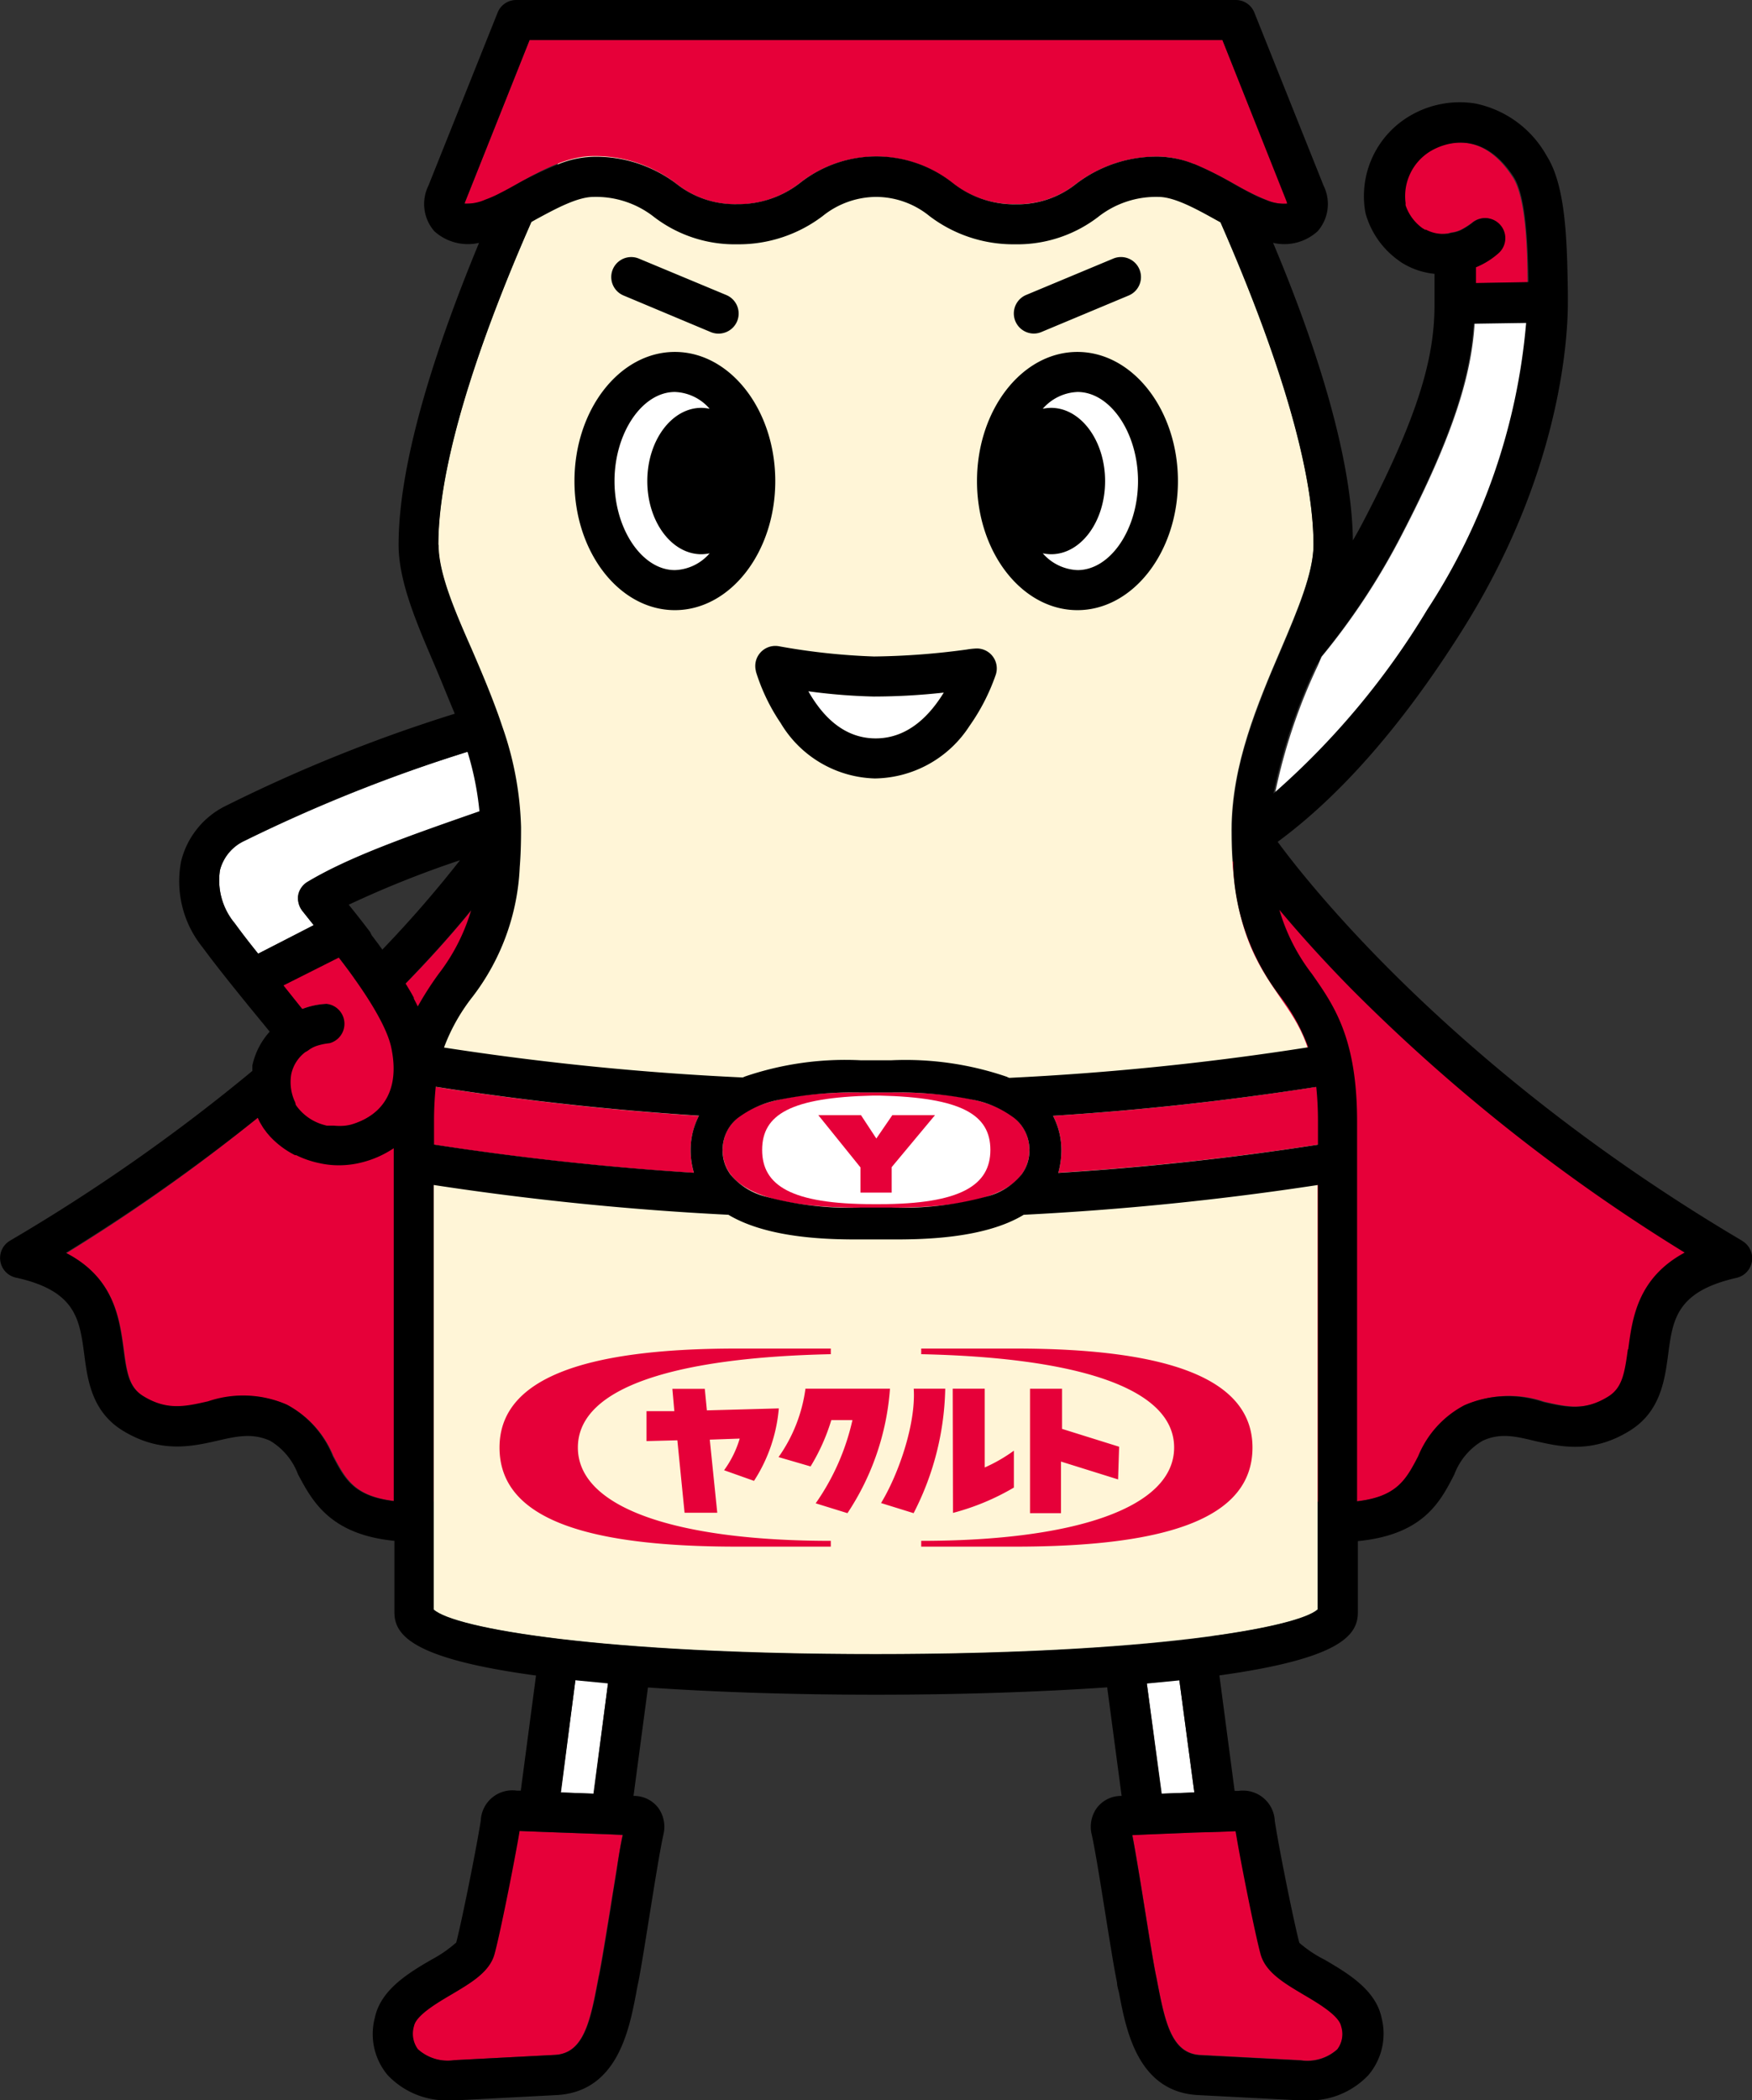 <svg xmlns="http://www.w3.org/2000/svg" viewBox="0 0 133.49 160"><rect x="0" y="0" width="133.49" height="160" fill="#333333" stroke="none"/><defs><style>.cls-1,.cls-5{fill:#e60039;}.cls-2{fill:#fff;}.cls-3{fill:none;}.cls-4{fill:#fff5d7;}.cls-5{fill-rule:evenodd;}</style></defs><g id="レイヤー_2" data-name="レイヤー 2"><g id="illust"><path class="cls-1" d="M103.12,75.42a87.77,87.77,0,0,1-8.45-9.79l-56.19.43a83.62,83.62,0,0,1-8.28,9.58A137.11,137.11,0,0,1,5.06,95.47c3.66,1.89,4.06,5,4.38,7.31.24,1.86.43,2.94,1.51,3.6,1.81,1.11,3.19.8,4.94.4a8.32,8.32,0,0,1,6,.25,7.65,7.65,0,0,1,3.52,3.89c1,1.86,1.67,3.2,5.19,3.48h72.38c3.51-.28,4.21-1.62,5.18-3.48a7.65,7.65,0,0,1,3.52-3.89,8.32,8.32,0,0,1,6-.25c1.75.4,3.13.71,4.94-.4,1.08-.66,1.27-1.74,1.52-3.6.31-2.36.71-5.42,4.37-7.31A137,137,0,0,1,103.12,75.42Z"/><path class="cls-1" d="M102.21,154.33c-.17-.81-1.74-1.74-2.88-2.41-1.48-.88-2.87-1.7-3.25-3.06s-1.48-6.8-1.91-9.38L91,139.6l-4.72.18c.27,1.39.61,3.51.94,5.57s.65,4.07.85,5.06c.06.27.11.56.17.86.58,3,1.14,5.16,3.22,5.27l7.66.4h0a3.41,3.41,0,0,0,2.78-.84A1.94,1.94,0,0,0,102.21,154.33Z"/><path class="cls-2" d="M88.52,136.64l2.39-.09H91l-1.24-9.29-2.45.45Z"/><path class="cls-1" d="M42.71,139.6l-3.15-.12c-.43,2.58-1.53,8-1.91,9.38s-1.77,2.18-3.25,3.06c-1.14.67-2.71,1.6-2.88,2.41a2,2,0,0,0,.29,1.77,3.39,3.39,0,0,0,2.78.84h0l7.67-.4c2.07-.11,2.64-2.25,3.21-5.27.06-.3.11-.59.17-.86.2-1,.52-3,.86-5.06s.66-4.19.93-5.57Z"/><path class="cls-3" d="M43.94,127.26l-1.23,9.29h.12l2.38.09,1.19-8.93Z"/><path class="cls-2" d="M42.83,136.55l2.38.09,1.19-8.93-2.46-.45-1.23,9.29Z"/><path class="cls-2" d="M16.76,66.29a5.11,5.11,0,0,0,1.14,4.06c.52.72,1.12,1.49,1.77,2.3l4.25-2.15-.25-.31-.62-.78a1.57,1.57,0,0,1-.31-1.22,1.52,1.52,0,0,1,.73-1c3.25-1.93,7.83-3.53,13.14-5.38l.61-.21a1.77,1.77,0,0,1,.31-.08L37,56.85a119.17,119.17,0,0,0-18.35,7.2A3.4,3.4,0,0,0,16.76,66.29Z"/><path class="cls-4" d="M93.83,63.24c0-5,2-9.66,3.75-13.76,1.28-3,2.49-5.82,2.5-8,0-10.66-8.92-28.78-11-32.82H44.39c-2.06,4-11,22.16-11,32.82,0,2.14,1.21,5,2.49,8,1.76,4.1,3.75,8.75,3.75,13.76,0,7.39-2,10.21-3.7,12.7-1.55,2.21-2.89,4.12-2.89,9.49V122.6c1.58,1.45,12.8,3.4,33.68,3.4s32.09-2,33.67-3.4V85.43c0-5.37-1.34-7.28-2.88-9.49C95.8,73.45,93.83,70.63,93.83,63.24Z"/><path class="cls-1" d="M38.06,110.27c0,5.28,6.21,7.55,18.09,7.55.11,0,7.06,0,7.15,0v-.44c-11.59,0-19.27-2.45-19.27-7.11s7.63-6.86,19.27-7.11v-.43H56.15C44.15,102.73,38.06,105.15,38.06,110.27Zm39.28-7.54H70.19v.43c11.64.25,19.27,2.49,19.27,7.11s-7.67,7.11-19.27,7.11v.44c.09,0,7,0,7.15,0,11.88,0,18.09-2.27,18.09-7.55C95.43,105.15,89.33,102.73,77.34,102.73Zm-18,4.56a12,12,0,0,1-1.89,5.52L55.17,112a7.86,7.86,0,0,0,1.19-2.41l-2.28.08.57,5.57H52.16l-.55-5.52-2.35.06v-2.28l2.12,0-.15-1.7H53.7l.16,1.64Zm2-1.5h6.47a19.68,19.68,0,0,1-3.24,9.48l-2.42-.75a17.81,17.81,0,0,0,2.8-6.34H63.34a15.12,15.12,0,0,1-1.58,3.53L59.32,111A11.72,11.72,0,0,0,61.37,105.79Zm8.25,0h2.43a21.54,21.54,0,0,1-2.41,9.48l-2.48-.77C68.48,112.27,69.79,108.46,69.62,105.79Zm3,0h2.44v6a12.05,12.05,0,0,0,2.22-1.28v2.81a18.25,18.25,0,0,1-4.64,1.93Zm12.6,6.91-4.35-1.36v3.93H78.48v-9.48h2.44v3.06l4.35,1.36Z"/><path class="cls-2" d="M53.44,31.07a3.29,3.29,0,0,1,.63.07,3.67,3.67,0,0,0-2.65-1.28c-2.49,0-4.6,3.11-4.6,6.79s2.11,6.78,4.6,6.78a3.67,3.67,0,0,0,2.65-1.28,3.29,3.29,0,0,1-.63.07c-2.27,0-4.12-2.49-4.12-5.57S51.17,31.07,53.44,31.07Z"/><path class="cls-2" d="M82.09,29.86a3.7,3.7,0,0,0-2.65,1.28,3.39,3.39,0,0,1,.64-.07c2.27,0,4.11,2.5,4.11,5.58s-1.84,5.57-4.11,5.57a3.39,3.39,0,0,1-.64-.07,3.7,3.7,0,0,0,2.65,1.28c2.5,0,4.61-3.11,4.61-6.78S84.59,29.86,82.09,29.86Z"/><path class="cls-2" d="M66.56,53.06a43.88,43.88,0,0,1-5-.4c.94,1.65,2.58,3.56,5.09,3.59s4.25-1.86,5.23-3.49A48.67,48.67,0,0,1,66.56,53.06Z"/><path class="cls-1" d="M93.14,3.05H40.35L35.48,15.28a1.06,1.06,0,0,0-.08.23A3.51,3.51,0,0,0,37,15.25,17.66,17.66,0,0,0,39.42,14c1.78-1,3.8-2.11,5.81-2.11h0A10.15,10.15,0,0,1,51.54,14a7.16,7.16,0,0,0,4.62,1.56A7.63,7.63,0,0,0,61,13.9a9.39,9.39,0,0,1,11.51,0,7.54,7.54,0,0,0,4.82,1.65A7.16,7.16,0,0,0,82,14a10.12,10.12,0,0,1,6.31-2.06h0c2,0,4,1.12,5.81,2.11a17.66,17.66,0,0,0,2.45,1.21,3.38,3.38,0,0,0,1.57.26,1.83,1.83,0,0,0-.07-.23Z"/><path class="cls-1" d="M110.39,17.76a1.65,1.65,0,0,1,.32-.07h0a2.44,2.44,0,0,0,.58-.18,5.52,5.52,0,0,0,.86-.54,1.52,1.52,0,0,1,1.95,2.34,6,6,0,0,1-1.72,1.07v1.2l4-.07c0-3-.19-6.57-1.12-8-2.46-3.84-5.44-2.54-6.3-2a4,4,0,0,0-1.94,4h0a.53.53,0,0,0,0,.16,3.54,3.54,0,0,0,1.28,1.73l.24.14,0,0A2.82,2.82,0,0,0,110.39,17.76Z"/><path class="cls-2" d="M116.36,24.56l-4,.06c-.24,3.81-1.49,8.34-5.66,16.34a52,52,0,0,1-6,9.07c-.09.21-.19.43-.28.65a42.85,42.85,0,0,0-3.27,9.77,59.05,59.05,0,0,0,11.71-14A47.2,47.2,0,0,0,116.36,24.56Z"/><path d="M27.89,75.84h0l-.24-.38L27.35,75l0-.06L27,74.52c-.65.63-1.32,1.28-2,2a1.52,1.52,0,0,1,.18,3,4.7,4.7,0,0,0-1,.21,2.2,2.2,0,0,0-.56.29,1.17,1.17,0,0,1-.28.17h0a2.85,2.85,0,0,0-1,1.42v0a2.68,2.68,0,0,0-.07.27,3.52,3.52,0,0,0,0,1.12c2.52-2.13,4.68-4.12,6.5-5.9C28.44,76.71,28.17,76.27,27.89,75.84Z"/><path class="cls-1" d="M78.43,87.6c0-3-3.54-4.39-10.52-4.39H65.58c-7,0-10.52,1.4-10.52,4.39S58.67,92,65.58,92h2.33C74.82,92,78.43,90.66,78.43,87.6Z"/><path class="cls-1" d="M80.87,87.6a6.36,6.36,0,0,1-.24,1.74Q90.82,88.7,101,87.11V82.68Q90.63,84.35,80.23,85A5.63,5.63,0,0,1,80.87,87.6Z"/><path class="cls-1" d="M52.62,87.6A5.63,5.63,0,0,1,53.26,85q-10.38-.66-20.73-2.31v4.43q10.14,1.59,20.34,2.23A6,6,0,0,1,52.62,87.6Z"/><path d="M51.42,46.48c4.22,0,7.65-4.41,7.65-9.83s-3.43-9.84-7.65-9.84-7.65,4.41-7.65,9.84S47.2,46.48,51.42,46.48Zm0-16.62a3.67,3.67,0,0,1,2.65,1.28,3.29,3.29,0,0,0-.63-.07c-2.27,0-4.12,2.5-4.12,5.58s1.85,5.57,4.12,5.57a3.29,3.29,0,0,0,.63-.07,3.67,3.67,0,0,1-2.65,1.28c-2.49,0-4.6-3.11-4.6-6.78S48.93,29.86,51.42,29.86Z"/><path d="M82.09,46.48c4.22,0,7.66-4.41,7.66-9.83s-3.44-9.84-7.66-9.84-7.65,4.41-7.65,9.84S77.87,46.48,82.09,46.48Zm-2-15.41a3.39,3.39,0,0,0-.64.07,3.7,3.7,0,0,1,2.65-1.28c2.5,0,4.61,3.11,4.61,6.79s-2.11,6.78-4.61,6.78a3.7,3.7,0,0,1-2.65-1.28,3.39,3.39,0,0,0,.64.07c2.27,0,4.11-2.49,4.11-5.57S82.35,31.07,80.08,31.07Z"/><path d="M47.51,22.51l6.65,2.79a1.54,1.54,0,0,0,2-.82,1.53,1.53,0,0,0-.81-2L48.68,19.7a1.52,1.52,0,0,0-1.17,2.81Z"/><path d="M78.74,25.41a1.51,1.51,0,0,0,.59-.11L86,22.51a1.52,1.52,0,0,0-1.18-2.81l-6.66,2.78a1.53,1.53,0,0,0,.59,2.93Z"/><path d="M57.59,51.14a14.7,14.7,0,0,0,1.89,3.94,8.62,8.62,0,0,0,7.13,4.22h.11a8.71,8.71,0,0,0,7.15-4,15.54,15.54,0,0,0,2-3.9,1.52,1.52,0,0,0-1.43-2,5.61,5.61,0,0,0-.78.08,56.07,56.07,0,0,1-7.06.53,49.67,49.67,0,0,1-7.25-.78,1.53,1.53,0,0,0-1.75,1.91Zm9,1.92a48.67,48.67,0,0,0,5.32-.3c-1,1.63-2.66,3.51-5.23,3.49s-4.15-1.94-5.09-3.59A43.88,43.88,0,0,0,66.56,53.06Z"/><path d="M132.74,94.52C111.28,81.84,100,67.74,97.35,64.13c4.82-3.55,9.54-8.94,14.05-16.1,7.48-11.86,8.06-22.15,8.06-25h0v-.65c-.06-3.82-.12-8.16-1.61-10.5a8.07,8.07,0,0,0-5.47-4,7.48,7.48,0,0,0-4.91.92A7.09,7.09,0,0,0,104,16a2.89,2.89,0,0,0,.11.47,6.57,6.57,0,0,0,2.48,3.39h0l.15.11a5.78,5.78,0,0,0,2.56.89v2.3c0,3.69-.91,7.9-5.35,16.42-.28.55-.57,1.07-.87,1.59C103,34.49,100,25.61,97,18.5a3.77,3.77,0,0,0,3.4-.89,3.15,3.15,0,0,0,.45-3.46L95.59,1a1.52,1.52,0,0,0-1.41-1H39.32A1.52,1.52,0,0,0,37.9,1L32.64,14.15a3.15,3.15,0,0,0,.45,3.46,3.8,3.8,0,0,0,3.41.89c-3,7.25-6.13,16.33-6.13,23,0,2.76,1.33,5.87,2.74,9.16.51,1.19,1,2.43,1.54,3.71a116.94,116.94,0,0,0-17.41,7,6.41,6.41,0,0,0-3.44,4.24,8,8,0,0,0,1.63,6.55c1,1.36,2.2,2.85,3.48,4.43l1.64,2a5.6,5.6,0,0,0-1.32,2.57l0,.18h0c0,.08,0,.16,0,.24A140.06,140.06,0,0,1,.75,94.52a1.53,1.53,0,0,0,.43,2.8c4.6,1,4.88,3.17,5.24,5.86.25,1.93.57,4.35,2.93,5.8,2.87,1.76,5.28,1.21,7.22.77,1.48-.34,2.65-.6,4,0a5,5,0,0,1,2.13,2.55c1.07,2,2.4,4.59,7.35,5.08v5.43c0,1.76,1.36,3.55,10.79,4.83l-1.16,8.77h-.29a2.41,2.41,0,0,0-2.76,2.29c-.39,2.45-1.51,7.94-1.87,9.28a9.73,9.73,0,0,1-1.88,1.3c-1.72,1-3.85,2.27-4.31,4.39a4.87,4.87,0,0,0,.95,4.39A6.17,6.17,0,0,0,34.28,160h.47l7.66-.4c4.62-.25,5.52-4.94,6.06-7.75.05-.28.1-.56.16-.82.21-1.05.53-3.06.87-5.19.39-2.43.8-5,1.06-6.14a2.46,2.46,0,0,0-.42-2,2.32,2.32,0,0,0-1.8-.89h-.07l1.1-8.26c5.19.36,11.14.55,17.38.55s12.37-.2,17.61-.56l1.1,8.27h-.07a2.32,2.32,0,0,0-1.8.89,2.46,2.46,0,0,0-.42,2c.27,1.19.67,3.71,1.06,6.15.34,2.12.66,4.13.88,5.18,0,.26.1.54.16.82.53,2.81,1.43,7.5,6,7.75L99,160h.48a6.16,6.16,0,0,0,4.78-1.92,4.87,4.87,0,0,0,1-4.39c-.45-2.12-2.59-3.38-4.31-4.39A9.3,9.3,0,0,1,99,148c-.36-1.33-1.49-6.83-1.87-9.28a2.42,2.42,0,0,0-2.77-2.29h-.29l-1.16-8.8c9.22-1.28,10.55-3.06,10.55-4.8v-5.43c5-.49,6.28-3,7.35-5.08a5,5,0,0,1,2.13-2.55c1.32-.63,2.49-.37,4,0,1.94.44,4.35,1,7.22-.77,2.36-1.45,2.68-3.87,2.94-5.8.35-2.69.63-4.82,5.23-5.86a1.53,1.53,0,0,0,.43-2.8Zm-24.12-77,0,0-.24-.14a3.54,3.54,0,0,1-1.28-1.73.53.53,0,0,1,0-.16h0a4,4,0,0,1,1.94-4c.86-.5,3.84-1.8,6.3,2,.93,1.46,1.07,5.07,1.12,8l-4,.07v-1.2a6,6,0,0,0,1.72-1.07A1.52,1.52,0,0,0,112.15,17a5.52,5.52,0,0,1-.86.54,2.44,2.44,0,0,1-.58.18h0a1.65,1.65,0,0,0-.32.07A2.82,2.82,0,0,1,108.62,17.48Zm-8,32.55a52,52,0,0,0,6-9.07c4.17-8,5.42-12.53,5.66-16.34l4-.06a47.2,47.2,0,0,1-7.54,21.85,59.05,59.05,0,0,1-11.71,14,42.85,42.85,0,0,1,3.27-9.77C100.47,50.46,100.57,50.24,100.66,50ZM35.4,15.51a1.06,1.06,0,0,1,.08-.23L40.35,3.05H93.14L98,15.28a1.83,1.83,0,0,1,.07.23,3.38,3.38,0,0,1-1.57-.26,9.76,9.76,0,0,1-1.15-.51c-.41-.21-.85-.45-1.3-.7A26.31,26.31,0,0,0,91,12.5a7.65,7.65,0,0,0-2.71-.57h0A10.12,10.12,0,0,0,82,14a7.16,7.16,0,0,1-4.62,1.56,7.54,7.54,0,0,1-4.82-1.65A9.39,9.39,0,0,0,61,13.9a7.63,7.63,0,0,1-4.84,1.65A7.16,7.16,0,0,1,51.54,14a10.15,10.15,0,0,0-6.3-2.06h0a7.64,7.64,0,0,0-2.7.57A26.45,26.45,0,0,0,39.42,14c-.45.25-.88.49-1.3.7a9.09,9.09,0,0,1-1.15.51A3.51,3.51,0,0,1,35.4,15.51Zm-2,26c0-7,3.86-17.26,7.09-24.6l.39-.22C42.36,15.89,44,15,45.23,15h0a7.16,7.16,0,0,1,4.63,1.55,10.09,10.09,0,0,0,6.3,2.06,10.59,10.59,0,0,0,6.52-2.15A6.55,6.55,0,0,1,66.76,15a6.47,6.47,0,0,1,4.06,1.46,10.55,10.55,0,0,0,6.51,2.15,10.12,10.12,0,0,0,6.31-2.06A7.13,7.13,0,0,1,88.26,15h0c1.22,0,2.87.91,4.33,1.72l.4.22c3.22,7.34,7.09,17.59,7.09,24.6,0,1.87-.94,4.28-2,6.87l-.46,1.09c-.43,1-.87,2-1.29,3.09s-.8,2.09-1.15,3.17c-.18.57-.35,1.14-.51,1.72a23.65,23.65,0,0,0-.79,5.13c0,.2,0,.41,0,.61v0c0,.86,0,1.65.08,2.4l0,.42a17.34,17.34,0,0,0,3.6,9.88,14.54,14.54,0,0,1,2.12,3.86A212.94,212.94,0,0,1,76.9,82.11a1,1,0,0,1-.18-.08,23.79,23.79,0,0,0-8.81-1.26H65.58A23.69,23.69,0,0,0,56.78,82l-.19.08A212.94,212.94,0,0,1,33.83,79.8,14.28,14.28,0,0,1,36,75.94a17.46,17.46,0,0,0,3.6-9.88c.07-.86.1-1.8.1-2.82V63a25,25,0,0,0-1.37-7.49c-.15-.43-.29-.87-.45-1.29-.6-1.65-1.28-3.24-1.93-4.75C34.63,46.48,33.42,43.66,33.42,41.52ZM80.23,85q10-.63,20.06-2.2a25.74,25.74,0,0,1,.13,2.64v1.76q-9.87,1.53-19.79,2.15a6.36,6.36,0,0,0,.24-1.74A5.63,5.63,0,0,0,80.23,85Zm-1.8,2.61a3,3,0,0,1-.62,1.89,5,5,0,0,1-2.6,1.64,24.23,24.23,0,0,1-7.3.85H65.58a24.27,24.27,0,0,1-7.3-.85,5.09,5.09,0,0,1-2.6-1.64,3,3,0,0,1-.62-1.89,3.06,3.06,0,0,1,1.17-2.45,7.59,7.59,0,0,1,3.23-1.4,28.64,28.64,0,0,1,6.12-.54h2.33a28.64,28.64,0,0,1,6.12.54,7.59,7.59,0,0,1,3.23,1.4A3.06,3.06,0,0,1,78.43,87.6ZM52.87,89.34q-9.93-.63-19.8-2.15V85.43a25.74,25.74,0,0,1,.13-2.64q10,1.56,20.06,2.2a5.63,5.63,0,0,0-.64,2.61A6,6,0,0,0,52.87,89.34ZM19.67,72.65c-.65-.81-1.25-1.58-1.77-2.3a5.11,5.11,0,0,1-1.14-4.06,3.4,3.4,0,0,1,1.86-2.24,115.47,115.47,0,0,1,17-6.78,22.88,22.88,0,0,1,.91,4.53c-5.28,1.84-9.85,3.43-13.08,5.36a1.52,1.52,0,0,0-.73,1,1.57,1.57,0,0,0,.31,1.22l.62.78.25.31ZM25,76.47H24.9a5.91,5.91,0,0,0-1.84.38L22.37,76l-.06-.08L22,75.51l-.35-.44L25.84,73c.39.51.77,1,1.15,1.57l.32.45,0,.06.29.42.24.38h0c.28.43.55.87.79,1.3s.51,1,.71,1.4l0,0a2.45,2.45,0,0,1,.12.31l.09.24a1.72,1.72,0,0,1,.07.21q.07.24.12.45c1,4.47-2.1,5.63-3,5.88a3.58,3.58,0,0,1-.43.08,4.15,4.15,0,0,1-.86,0h0l-.29,0h0l-.27,0h0l-.29-.08h0a3.83,3.83,0,0,1-2-1.41.58.58,0,0,1-.08-.14.37.37,0,0,1,0-.11l0-.06-.07-.18v0l-.07-.22v0a3.82,3.82,0,0,1-.08-.39,3.52,3.52,0,0,1,0-1.12,2.68,2.68,0,0,1,.07-.27v0a2.85,2.85,0,0,1,1-1.42h0A1.17,1.17,0,0,0,23.6,80a2.2,2.2,0,0,1,.56-.29,4.7,4.7,0,0,1,1-.21,1.52,1.52,0,0,0-.18-3ZM30,114.35c-3.05-.37-3.73-1.67-4.65-3.43A7.65,7.65,0,0,0,21.85,107a8.32,8.32,0,0,0-6-.25c-1.75.4-3.13.71-4.94-.4-1.08-.66-1.27-1.74-1.51-3.6-.32-2.36-.72-5.42-4.38-7.31A144.22,144.22,0,0,0,19.64,85.15l.09.2.08.16h0l.18.3a1.05,1.05,0,0,0,.07.11h0a1.33,1.33,0,0,0,.14.19l.1.14c.05.07.11.13.16.19l.11.13A6.8,6.8,0,0,0,22.48,88l.09,0a7.34,7.34,0,0,0,1.78.61,6.64,6.64,0,0,0,1.48.16,7,7,0,0,0,1.7-.21A7.7,7.7,0,0,0,30,87.47Zm-.86-42c-.06-.08-.11-.16-.17-.23l-.13-.19c-.1-.12-.19-.25-.29-.38l-.22-.29L28.2,71c-.56-.74-1.11-1.44-1.63-2.08a78.05,78.05,0,0,1,8.48-3.39A89,89,0,0,1,29.16,72.31ZM31.53,76c-.19-.36-.41-.72-.63-1.08,2.11-2.18,3.78-4.07,5-5.59a14.74,14.74,0,0,1-2.48,4.86,25.24,25.24,0,0,0-1.59,2.48l0,0c-.09-.2-.2-.4-.3-.6ZM47,142.41c-.15.94-.32,1.94-.47,2.94-.34,2.09-.66,4.07-.86,5.06-.06.27-.11.56-.17.86-.57,3-1.14,5.16-3.21,5.27l-7.67.4h0a3.39,3.39,0,0,1-2.78-.84,2,2,0,0,1-.29-1.77c.17-.81,1.74-1.74,2.88-2.41,1.48-.88,2.88-1.7,3.25-3.06.33-1.18,1.17-5.28,1.68-8.07.09-.48.17-.93.23-1.31l1.21.05,1.94.07,3.63.13,1.09.05C47.29,140.49,47.14,141.41,47,142.41Zm-1.76-5.77-2.38-.09h-.12L43.84,128l2.48.24ZM91,136.55h-.12l-2.39.09-1.11-8.39,2.48-.24Zm1.93,3,1.21-.05c.07.38.14.83.23,1.31.51,2.79,1.35,6.89,1.68,8.07.38,1.36,1.77,2.18,3.25,3.06,1.14.67,2.71,1.6,2.88,2.41a1.94,1.94,0,0,1-.29,1.77,3.41,3.41,0,0,1-2.78.84h0l-7.66-.4c-2.08-.11-2.64-2.25-3.22-5.27-.06-.3-.11-.59-.17-.86-.2-1-.52-3-.85-5.06-.16-1-.32-2-.48-2.94s-.32-1.92-.46-2.63l1.1-.05L91,139.6Zm-.59-14.89c-2.18.3-4.79.57-7.83.79-4.84.35-10.77.57-17.79.57s-12.75-.21-17.54-.55q-4.58-.33-7.87-.78c-4.79-.64-7.54-1.41-8.27-2.07V90.27A222.72,222.72,0,0,0,55.5,92.54c3.14,1.88,8,1.88,10.08,1.88h2.33c2.09,0,7,0,10.09-1.88a222.82,222.82,0,0,0,22.42-2.27V122.6C99.71,123.25,97,124,92.37,124.64Zm31.69-21.86c-.25,1.86-.44,2.94-1.52,3.6-1.81,1.11-3.19.8-4.94.4a8.32,8.32,0,0,0-6,.25,7.65,7.65,0,0,0-3.52,3.89c-.92,1.76-1.6,3.06-4.65,3.43V85.43c0-6.33-1.75-8.83-3.44-11.24a14.75,14.75,0,0,1-2.48-4.88c1.4,1.67,3.24,3.75,5.57,6.11a137,137,0,0,0,25.31,20C124.77,97.36,124.37,100.42,124.06,102.78Z"/><path class="cls-2" d="M66.53,91.73c-6.24,0-8.46-1.42-8.46-4.13s2.19-4,8.46-4.14H67c6.27.14,8.46,1.46,8.46,4.14S73.21,91.73,67,91.73Z"/><polygon class="cls-5" points="71.24 84.95 67.94 88.91 67.94 90.85 65.56 90.85 65.56 88.93 62.35 84.95 65.6 84.95 66.77 86.73 67.99 84.95 71.24 84.95"/><path class="cls-1" d="M29.81,79.8c-.42-2-2.61-5.06-4-6.85l-4.21,2.12,1.43,1.79a5.92,5.92,0,0,1,1.84-.39,1.53,1.53,0,0,1,.24,3,4.7,4.7,0,0,0-1,.21,2.2,2.2,0,0,0-.56.29,1.75,1.75,0,0,1-.29.18,2.85,2.85,0,0,0-1,1.42v0a2.68,2.68,0,0,0-.07.27,3.55,3.55,0,0,0,.3,2.13.58.58,0,0,0,.08.14h0a4,4,0,0,0,4.19,1.49C27.71,85.43,30.76,84.27,29.81,79.8Z"/></g></g></svg>